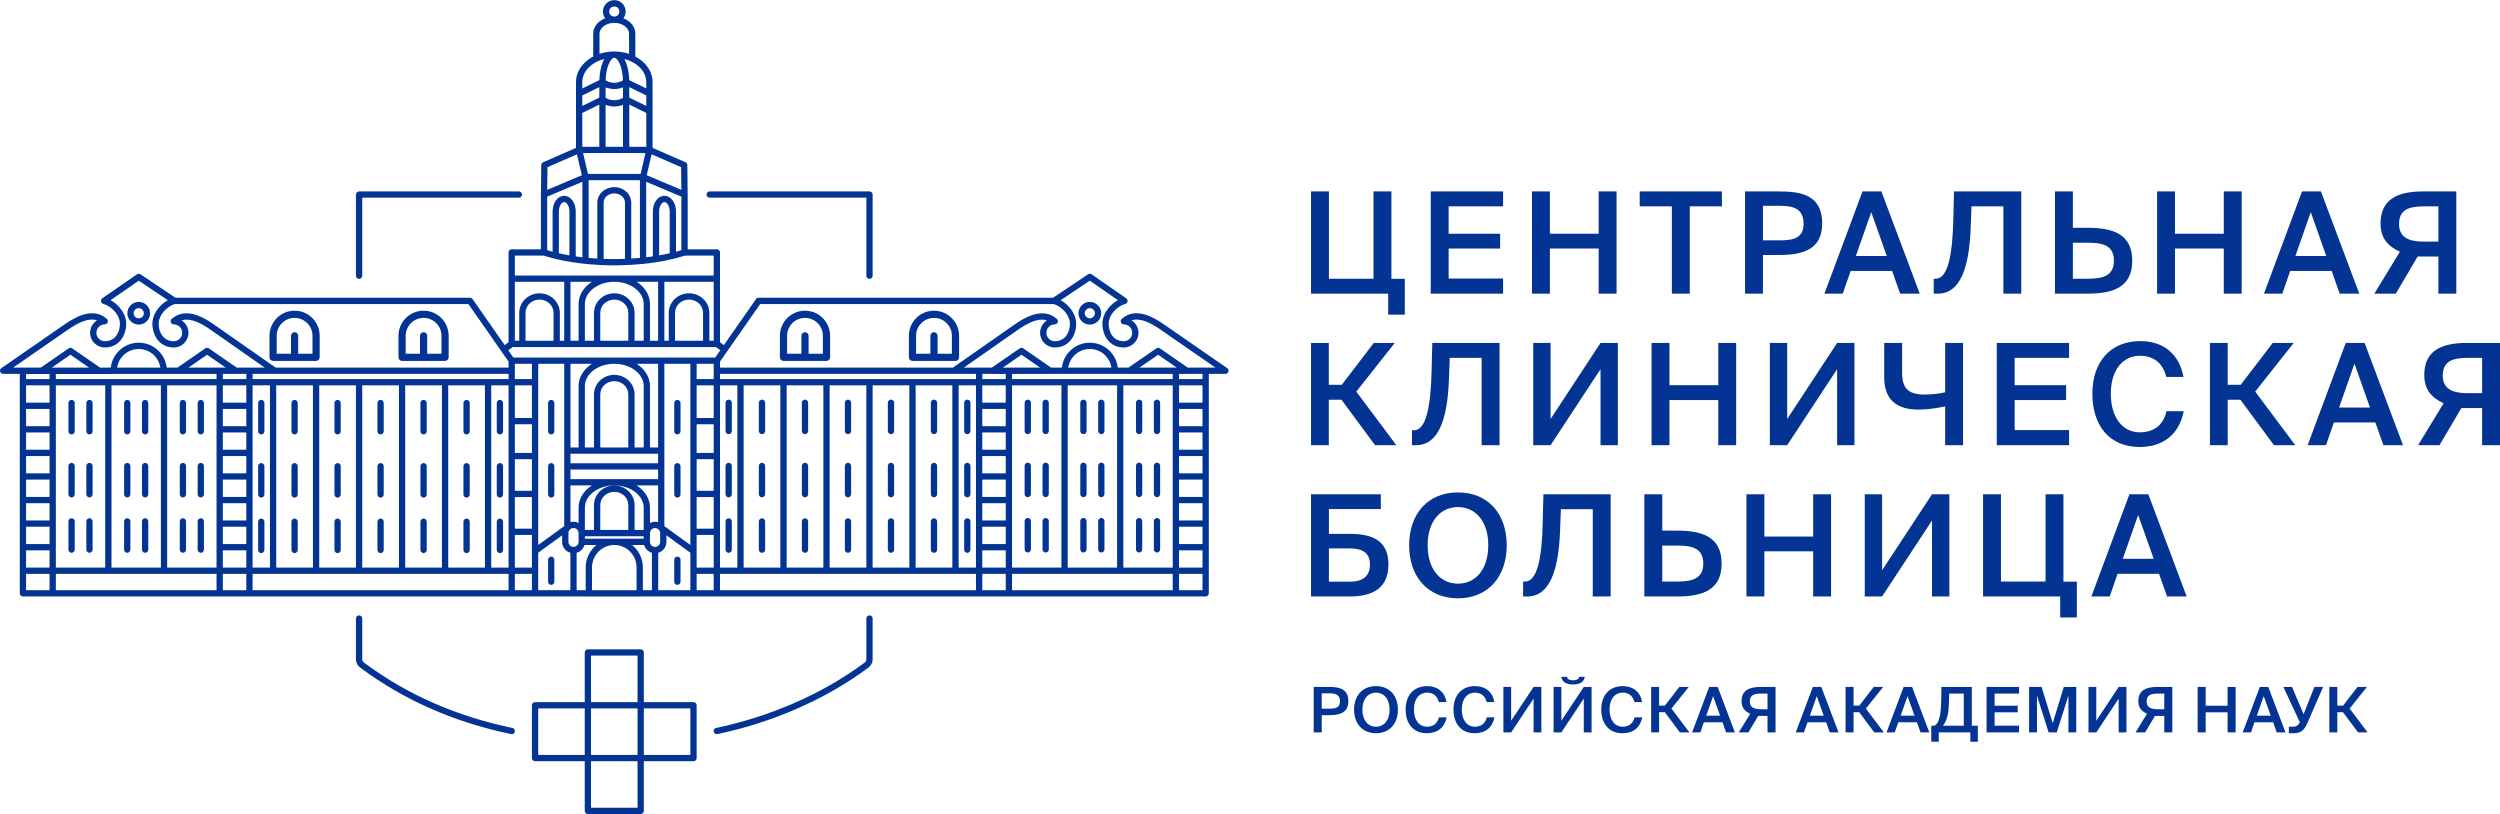 <svg width="1001" height="326" viewBox="0 0 1001 326" fill="none" xmlns="http://www.w3.org/2000/svg">
<path d="M284.16 79.155C283.47 79.155 282.9 78.595 282.9 77.905C282.9 77.205 283.47 76.645 284.16 76.645H348.14C348.84 76.645 349.4 77.205 349.4 77.905V110.405C349.4 111.105 348.84 111.665 348.14 111.665C347.45 111.665 346.89 111.105 346.89 110.405V79.155H284.16ZM9.18 147.175H16.36L27.48 139.485C27.93 139.175 28.51 139.195 28.93 139.495L40.06 147.175H44.36C44.66 144.585 45.84 142.265 47.59 140.515C49.63 138.475 52.44 137.215 55.55 137.215C58.66 137.215 61.48 138.475 63.52 140.515C65.27 142.265 66.45 144.585 66.75 147.175H71.08L82.2 139.485C82.65 139.175 83.23 139.195 83.64 139.495L94.77 147.175H99.88H105.97L84.46 132.135C82.64 130.865 80.1 129.215 77.47 128.425C75.88 127.945 74.24 127.785 72.7 128.265C73.08 128.495 73.43 128.775 73.74 129.085L73.75 129.095C74.81 130.165 75.47 131.635 75.47 133.255C75.47 134.875 74.81 136.345 73.75 137.415H73.74C72.68 138.485 71.21 139.135 69.58 139.135C66.93 139.135 64.83 138.095 63.36 136.385C61.82 134.605 61.01 132.125 61.01 129.395V129.345C61.11 127.035 62.15 124.885 63.63 123.145C64.66 121.935 65.91 120.925 67.22 120.205L55.56 112.385L44.29 120.185C45.61 120.915 46.88 121.925 47.92 123.145C49.37 124.855 50.4 126.975 50.53 129.235C50.53 129.285 50.54 129.345 50.54 129.395C50.54 132.125 49.72 134.605 48.18 136.385C46.71 138.095 44.61 139.135 41.96 139.135C40.34 139.135 38.87 138.485 37.8 137.415C36.73 136.345 36.07 134.875 36.07 133.255C36.07 131.625 36.73 130.155 37.8 129.095C38.12 128.775 38.48 128.485 38.86 128.245C37.32 127.755 35.66 127.915 34.05 128.405C31.4 129.205 28.84 130.875 27.01 132.145L5.28 147.175H9.18ZM236.64 302.275H255.27V283.645H236.64V302.275ZM257.79 304.795V324.685C257.79 325.375 257.23 325.945 256.53 325.945H235.39C234.69 325.945 234.13 325.375 234.13 324.685V304.795H214.24C213.55 304.795 212.98 304.235 212.98 303.535V282.395C212.98 281.695 213.55 281.135 214.24 281.135H234.13V261.245C234.13 260.555 234.69 259.985 235.39 259.985H256.53C257.23 259.985 257.79 260.555 257.79 261.245V281.135H277.68C278.37 281.135 278.94 281.695 278.94 282.395V303.535C278.94 304.235 278.37 304.795 277.68 304.795H257.79ZM255.27 304.795H236.64V323.425H255.27V304.795ZM276.42 283.645H257.79V302.275H276.42V283.645ZM234.13 283.645H215.5V302.275H234.13V283.645ZM255.27 262.505H236.64V281.135H255.27V262.505ZM245.96 215.695C246.04 215.695 246.11 215.695 246.19 215.695H257.74V214.715H234.18V215.695H245.73C245.81 215.695 245.88 215.695 245.96 215.695ZM253.09 218.215C253.43 218.485 253.75 218.785 254.06 219.095C256.13 221.185 257.41 224.075 257.41 227.265V236.325H261.03V221.325L260.99 221.315L260.96 221.305H260.93L260.92 221.295L260.89 221.285H260.88L260.85 221.275L260.83 221.265H260.82L260.78 221.255V221.245H260.75L260.72 221.235V221.225L260.68 221.215H260.67L260.65 221.205L260.62 221.185H260.61L260.58 221.175L260.57 221.165H260.55L260.52 221.145H260.51L260.48 221.135L260.47 221.125L260.45 221.115L260.41 221.105L260.38 221.085H260.36L260.35 221.075L260.32 221.055H260.31L260.29 221.045L260.27 221.035L260.25 221.025L260.22 221.015V221.005L260.19 220.995L260.17 220.985L260.16 220.975L260.13 220.965L260.12 220.955L260.09 220.945L260.07 220.935L260.06 220.925L260.03 220.905H260.02L260 220.895L259.97 220.875L259.94 220.855L259.93 220.845L259.91 220.835L259.88 220.815L259.85 220.795L259.83 220.785L259.82 220.775L259.79 220.755L259.76 220.735L259.74 220.725L259.73 220.715L259.7 220.695L259.67 220.675L259.65 220.665L259.64 220.655L259.61 220.635L259.58 220.615L259.57 220.605L259.55 220.595L259.53 220.575L259.52 220.565L259.5 220.555L259.48 220.535L259.47 220.525L259.44 220.505L259.41 220.485L259.39 220.465L259.36 220.435H259.35L259.31 220.395H259.3L259.28 220.365H259.27L259.25 220.345L259.23 220.325H259.22L259.2 220.295L259.19 220.285L259.17 220.275L259.15 220.245L259.12 220.225L259.11 220.215L259.1 220.195L259.07 220.175L259.04 220.145L259.03 220.135L259.02 220.125L258.99 220.095L258.97 220.075L258.96 220.055L258.95 220.045L258.92 220.015L258.9 219.995L258.88 219.975L258.87 219.965L258.85 219.935L258.81 219.895V219.885L258.78 219.855L258.76 219.835L258.74 219.805L258.72 219.775L258.71 219.765L258.69 219.745L258.67 219.725V219.715L258.65 219.685L258.64 219.675L258.63 219.665L258.61 219.635L258.59 219.605L258.58 219.595L258.57 219.575L258.55 219.545H258.54L258.52 219.515L258.51 219.505L258.5 219.485L258.49 219.455H258.48L258.47 219.425L258.45 219.405V219.395L258.43 219.365H258.42L258.41 219.335L258.4 219.315L258.39 219.305L258.37 219.275V219.265L258.35 219.245L258.34 219.225V219.215L258.32 219.185L258.31 219.175L258.3 219.145L258.29 219.125L258.28 219.115L258.27 219.085L258.26 219.075L258.25 219.055L258.23 219.025L258.22 218.995L258.21 218.975L258.2 218.955L258.19 218.925H258.18L258.17 218.895L258.16 218.875L258.15 218.865L258.14 218.825L258.12 218.795V218.775L258.11 218.765L258.1 218.725H258.09L258.08 218.695L258.07 218.675V218.665L258.05 218.625L258.04 218.595L258.03 218.575V218.565L258.02 218.525H258.01L258 218.495L257.99 218.465V218.455L257.98 218.425V218.415L257.97 218.385L257.96 218.365V218.355L257.94 218.315V218.305L257.93 218.285V218.255H257.92L257.91 218.215H253.09ZM256.23 238.835C256.2 238.845 256.18 238.845 256.15 238.845H235.77C235.74 238.845 235.72 238.845 235.69 238.835H229.63H214.24H204.89H99.88H87.96H21.1H9.18C8.48 238.835 7.92 238.275 7.92 237.585V228.525V219.095V209.655V200.225V190.785V181.345V171.915V162.475V153.035V149.695H1.26C0.56 149.695 0 149.135 0 148.435C0 147.975 0.25 147.565 0.63 147.345L25.59 130.075C27.57 128.705 30.34 126.895 33.32 125.995C36.51 125.025 39.89 125.095 42.79 127.695C43.31 128.155 43.35 128.945 42.89 129.465C42.64 129.735 42.3 129.875 41.96 129.875V129.885C41.02 129.885 40.18 130.255 39.58 130.865V130.875C38.97 131.485 38.59 132.325 38.59 133.255C38.59 134.185 38.96 135.025 39.57 135.635L39.58 135.645C40.18 136.245 41.02 136.625 41.96 136.625C43.82 136.625 45.28 135.905 46.29 134.745C47.42 133.435 48.02 131.535 48.02 129.395V129.365C47.92 127.695 47.13 126.095 46.01 124.775C44.7 123.245 42.97 122.105 41.36 121.685C40.69 121.515 40.28 120.835 40.46 120.165C40.54 119.855 40.72 119.605 40.96 119.445L54.84 109.835C55.29 109.525 55.86 109.555 56.28 109.845L70.25 119.215H188.2C188.66 119.215 189.07 119.475 189.29 119.855L202.08 138.175L203.63 137.055V111.565V101.075C203.63 100.385 204.2 99.825 204.89 99.825H216.57V77.905H216.58V77.895V77.885V77.875V77.865V77.845L216.71 66.105C216.72 65.585 217.03 65.155 217.46 64.965L230.63 59.215V32.865C230.63 29.425 232.39 26.335 235.24 24.105C235.94 23.565 236.7 23.065 237.52 22.635V13.505C237.52 11.555 238.51 9.805 240.11 8.555C240.75 8.055 241.49 7.635 242.31 7.315C241.74 6.555 241.41 5.615 241.41 4.605C241.41 3.355 241.92 2.215 242.74 1.395V1.385C243.57 0.565 244.7 0.055 245.96 0.055C247.22 0.055 248.35 0.565 249.18 1.385L249.25 1.465C250.03 2.285 250.51 3.385 250.51 4.605C250.51 5.615 250.18 6.555 249.62 7.315C250.43 7.635 251.17 8.055 251.81 8.555C253.41 9.805 254.4 11.555 254.4 13.505V22.635C255.22 23.065 255.98 23.565 256.68 24.105C259.53 26.335 261.29 29.425 261.29 32.865V59.215L274.46 64.955C274.9 65.155 275.2 65.585 275.21 66.105L275.34 77.845V77.865L275.35 77.875V77.885V77.895V77.905V99.825H287.03C287.73 99.825 288.29 100.385 288.29 101.075V111.565V137.055L289.85 138.175L302.63 119.855C302.85 119.475 303.26 119.215 303.73 119.215H421.67L435.64 109.845C436.06 109.555 436.63 109.525 437.08 109.835L450.96 119.445C451.2 119.605 451.38 119.855 451.46 120.165C451.64 120.835 451.23 121.515 450.56 121.685C448.95 122.105 447.22 123.245 445.91 124.775C444.79 126.095 444 127.695 443.9 129.365V129.395C443.9 131.535 444.5 133.435 445.63 134.745C446.64 135.905 448.1 136.625 449.96 136.625C450.9 136.625 451.74 136.245 452.35 135.645V135.635C452.96 135.025 453.33 134.185 453.33 133.255C453.33 132.325 452.96 131.485 452.35 130.875V130.865C451.74 130.255 450.9 129.885 449.96 129.885V129.875C449.62 129.875 449.28 129.735 449.03 129.465C448.57 128.945 448.61 128.155 449.13 127.695C452.03 125.095 455.41 125.025 458.6 125.995C461.58 126.895 464.35 128.705 466.33 130.075L491.29 147.345C491.67 147.565 491.92 147.975 491.92 148.435C491.92 149.135 491.36 149.695 490.66 149.695H484V153.035V162.475V171.915V181.345V190.785V200.225V209.655V219.095V228.525V237.585C484 238.275 483.44 238.835 482.74 238.835H470.82H403.96H392.04H287.03H277.68H262.29H256.23ZM234.51 236.325V227.265C234.51 224.075 235.79 221.185 237.86 219.095C238.17 218.785 238.49 218.485 238.83 218.215H234.01L234 218.255L233.99 218.285L233.98 218.305V218.315L233.97 218.355L233.96 218.365L233.95 218.385V218.415L233.94 218.425L233.93 218.455V218.465L233.92 218.495L233.91 218.525L233.89 218.565V218.575L233.88 218.595L233.87 218.625L233.85 218.665V218.675L233.84 218.695L233.83 218.725L233.81 218.765L233.8 218.775V218.795L233.78 218.825L233.77 218.865L233.76 218.875L233.75 218.895L233.74 218.925L233.72 218.955L233.71 218.975L233.7 218.995L233.69 219.025L233.67 219.055L233.66 219.075V219.085L233.64 219.115L233.63 219.125L233.62 219.145L233.61 219.175L233.6 219.185L233.59 219.215L233.58 219.225L233.57 219.245L233.55 219.265V219.275L233.53 219.305V219.315L233.51 219.335L233.5 219.365H233.49L233.48 219.395L233.47 219.405L233.46 219.425L233.44 219.455L233.42 219.485L233.41 219.505L233.4 219.515L233.38 219.545L233.36 219.575L233.34 219.595V219.605L233.31 219.635L233.29 219.665L233.28 219.675L233.27 219.685L233.25 219.715V219.725L233.23 219.745L233.21 219.765V219.775L233.18 219.805L233.16 219.835L233.14 219.855L233.12 219.885L233.11 219.895L233.07 219.935L233.05 219.965L233.04 219.975L233.02 219.995L233 220.015L232.97 220.045V220.055L232.95 220.075L232.93 220.095L232.9 220.125L232.89 220.135L232.88 220.145L232.85 220.175C232.31 220.715 231.64 221.115 230.89 221.325V236.325H234.51ZM252.27 220.855C250.66 219.225 248.43 218.215 245.96 218.215C243.49 218.215 241.26 219.225 239.65 220.855C238.03 222.495 237.03 224.765 237.03 227.265V236.315H254.89V227.265C254.89 224.765 253.89 222.495 252.27 220.855ZM251.96 39.085L258.77 42.425V38.225L251.96 34.875V39.085ZM258.77 45.215L251.96 41.875V58.775H258.77V45.215ZM251.95 32.085L258.77 35.425V32.865C258.77 30.235 257.38 27.835 255.14 26.085C254.4 25.505 253.58 25.005 252.68 24.585C252.66 24.575 252.64 24.565 252.61 24.555C251.8 24.175 250.92 23.865 249.99 23.625C250.16 23.935 250.32 24.255 250.47 24.595C251.31 26.555 251.86 29.185 251.95 32.085ZM272.71 66.935L260.91 61.785L258.95 70.165L261.25 71.135L272.82 76.005L272.71 66.935ZM256.49 69.645L258.45 61.295H250.7H245.96H241.22H233.47L235.43 69.645H245.96H256.49ZM257.69 105.645C257.64 105.655 257.59 105.665 257.54 105.665C254.3 105.995 250.91 106.195 247.43 106.235H247.38H247.34H247.24H247.17H247.15L247.06 106.245H246.97H246.96H246.88H246.78H246.74H246.69H246.6H246.52H246.51H246.42H246.19H246.18H246.15H246.14H246.11H246.07H246.05H246.04H246H245.96H245.92H245.88H245.87H245.85H245.81H245.78H245.77H245.73H245.5H245.49H245.25H245.23H245.16H245.14H245.08H245.05H245H244.95H244.92L244.84 106.235H244.77H244.76H244.68H244.67H244.59H244.51H244.49H244.43H244.4H244.35H244.31H244.27C242.97 106.215 241.68 106.175 240.41 106.115C240.38 106.115 240.35 106.115 240.32 106.105C237.37 105.965 234.5 105.715 231.76 105.365L231.68 105.345H231.65L231.6 105.335L231.52 105.325L231.44 105.315H231.42L231.36 105.305L231.28 105.295L231.2 105.285L231.03 105.265L230.98 105.255H230.96C230.34 105.175 229.74 105.085 229.14 104.985H229.13C229.08 104.985 229.04 104.975 228.99 104.965C227.75 104.775 226.55 104.555 225.39 104.325C223.11 103.865 220.94 103.335 218.92 102.735L218.9 102.725L218.55 102.625C218.37 102.565 218.18 102.505 218 102.455L217.98 102.445L217.86 102.405L217.82 102.395L217.75 102.375L217.64 102.335H206.15V110.315H227.17H245.96H264.76H285.77V102.335H274.28L274.19 102.365L274.17 102.375L274.1 102.395L274.06 102.405L274.01 102.425L273.95 102.445L273.92 102.455C271.64 103.165 269.16 103.795 266.53 104.325C265.37 104.555 264.16 104.775 262.93 104.965H262.92C262.88 104.975 262.84 104.985 262.79 104.985C262 105.115 261.19 105.225 260.38 105.335L260.27 105.345L260.23 105.355L260.09 105.365L260.05 105.375L259.95 105.385L259.82 105.405H259.8L259.66 105.425L259.6 105.435L259.51 105.445C258.91 105.515 258.31 105.585 257.69 105.645ZM256.23 72.165H235.69V103.265C236.83 103.375 237.99 103.455 239.17 103.525V81.165C239.17 79.415 239.95 77.835 241.21 76.695C242.43 75.595 244.11 74.915 245.96 74.915C247.81 74.915 249.49 75.595 250.71 76.695C251.97 77.835 252.75 79.415 252.75 81.165V103.525C253.93 103.455 255.09 103.375 256.23 103.265V72.165ZM245.72 103.725H245.86H245.87H245.91H245.96H246.01H246.05H246.06H246.21H246.24H246.25H246.32H246.34H246.38H246.43H246.44H246.51H246.52H246.57H246.62H246.63H246.69H246.71H246.76H246.8H246.82H246.88H246.89H246.95H246.99H247.01H247.13H247.17C248.2 103.715 249.22 103.685 250.24 103.655V81.165C250.24 80.155 249.78 79.235 249.03 78.565C248.25 77.865 247.17 77.425 245.96 77.425C244.75 77.425 243.67 77.865 242.89 78.565C242.15 79.235 241.69 80.155 241.69 81.165V103.655C242.7 103.685 243.72 103.715 244.75 103.725H244.79H244.91H244.93H244.98H245.03H245.04H245.1H245.12H245.16H245.21H245.23H245.29H245.31H245.35H245.4H245.42H245.48H245.49H245.54H245.59H245.6H245.67H245.68H245.72ZM258.74 72.795V103.005L258.86 102.995V102.985L258.98 102.975L259.08 102.965H259.1L259.22 102.945L259.3 102.935H259.34L259.45 102.915H259.52L259.57 102.905L259.69 102.885H259.74L259.81 102.875C260.34 102.805 260.88 102.735 261.4 102.655V84.665C261.4 83.025 261.86 81.525 262.61 80.425C263.45 79.185 264.66 78.415 266.04 78.415C267.41 78.415 268.62 79.185 269.46 80.425C270.21 81.525 270.67 83.025 270.67 84.665V100.785C271.13 100.655 271.59 100.525 272.04 100.395L272.08 100.385L272.13 100.375L272.14 100.365L272.17 100.355L272.27 100.325L272.31 100.315L272.34 100.305H272.36L272.41 100.285L272.44 100.275H272.45L272.5 100.265L272.54 100.245L272.59 100.235L272.63 100.215H272.64L272.68 100.205L272.73 100.195L272.74 100.185L272.77 100.175L272.82 100.165L272.83 100.155V78.735L264.49 75.215L258.74 72.795ZM263.92 102.255C264.64 102.125 265.35 101.995 266.04 101.855C266.76 101.715 267.46 101.565 268.15 101.405V84.665C268.15 83.535 267.85 82.545 267.38 81.835C267 81.275 266.52 80.925 266.04 80.925C265.55 80.925 265.07 81.275 264.69 81.835C264.22 82.545 263.92 83.535 263.92 84.665V102.255ZM233.13 102.995L233.18 103.005V72.795L227.43 75.215L219.09 78.735V100.155L219.11 100.165H219.12L219.15 100.175L219.19 100.185L219.22 100.195L219.25 100.205L219.29 100.215V100.225H219.32L219.35 100.235L219.39 100.245L219.42 100.255L219.45 100.265L219.47 100.275H219.48L219.52 100.285L219.55 100.295L219.59 100.305L219.62 100.315L219.65 100.325L219.72 100.345L219.75 100.355L219.79 100.365L219.82 100.375L219.84 100.385H219.85L219.89 100.395L219.92 100.405L219.95 100.415L219.99 100.425L220.02 100.435C220.43 100.555 220.84 100.665 221.26 100.785V84.665C221.26 83.025 221.72 81.525 222.46 80.425C223.3 79.185 224.51 78.415 225.89 78.415C227.26 78.415 228.47 79.185 229.31 80.425C230.06 81.525 230.52 83.025 230.52 84.665V102.655C231.05 102.735 231.59 102.805 232.13 102.875L232.17 102.885L232.34 102.905H232.38L232.4 102.915H232.42H232.46L232.5 102.925H232.55L232.59 102.935H232.62H232.63L232.67 102.945H232.71L232.76 102.955H232.8L232.84 102.965H232.88L232.92 102.975H232.97L233.01 102.985H233.05L233.06 102.995H233.09H233.13ZM291.19 140.625L291.16 140.665L288.29 144.785V147.175H381.57L406.03 130.085C408 128.705 410.77 126.905 413.73 126.015C416.87 125.065 420.2 125.125 423.08 127.605C423.39 127.835 423.59 128.205 423.59 128.625C423.59 129.325 423.03 129.885 422.34 129.885C421.4 129.885 420.56 130.255 419.95 130.865V130.875C419.34 131.475 418.97 132.315 418.97 133.255C418.97 134.185 419.34 135.025 419.95 135.635C420.56 136.245 421.4 136.625 422.34 136.625C424.2 136.625 425.66 135.905 426.66 134.745C427.8 133.435 428.4 131.535 428.4 129.395C428.31 127.715 427.52 126.105 426.39 124.775C425.12 123.295 423.46 122.185 421.9 121.735H304.38L291.19 140.625ZM286.38 143.145L288.41 140.235L286.63 138.955H282.76H269.02H264.76H259H252.83H239.09H232.93H227.17H222.9H209.16H205.29L203.51 140.235L205.54 143.145H214.24H227.17H245.96H264.76H277.68H286.38ZM263.5 145.655H254.91C255.27 145.885 255.62 146.135 255.95 146.395C258.61 148.475 260.25 151.365 260.25 154.575V179.155H263.5V145.655ZM237.01 145.655H228.42V179.155H231.67V154.575C231.67 151.365 233.31 148.475 235.97 146.395C236.3 146.135 236.65 145.885 237.01 145.655ZM285.77 112.825H266.01V136.435H267.77V125.265C267.77 123.095 268.69 121.135 270.17 119.715C271.64 118.305 273.66 117.435 275.89 117.435C278.12 117.435 280.15 118.305 281.62 119.715C283.1 121.135 284.02 123.095 284.02 125.265V136.435H285.77V112.825ZM263.5 112.825H254.91C255.27 113.055 255.62 113.305 255.95 113.565C258.61 115.645 260.25 118.535 260.25 121.755V136.435H263.5V112.825ZM237.01 112.825H228.42V136.435H231.67V121.755C231.67 118.535 233.31 115.645 235.97 113.565C236.3 113.305 236.65 113.055 237.01 112.825ZM263.5 181.665H259H252.83H245.96H239.09H232.93H228.42V185.495H245.96H263.5V181.665ZM263.5 188.015H228.42V191.835H245.96H263.5V188.015ZM263.5 194.355H254.91C255.27 194.585 255.62 194.835 255.95 195.085C258.61 197.165 260.25 200.055 260.25 203.275V209.385C260.87 209.085 261.56 208.905 262.29 208.905C262.71 208.905 263.11 208.965 263.5 209.075V194.355ZM237.01 194.355H228.42V209.075C228.81 208.965 229.22 208.905 229.63 208.905C230.37 208.905 231.06 209.085 231.67 209.385V203.275C231.67 200.055 233.31 197.165 235.97 195.085C236.3 194.835 236.65 194.585 237.01 194.355ZM263.55 236.325H276.42V228.525V221.305L266.84 214.355V216.955C266.84 218.215 266.33 219.355 265.5 220.175C264.97 220.715 264.3 221.115 263.55 221.325V236.325ZM276.42 145.655H266.01V180.405V186.755V193.095V210.665L276.42 218.195V212.945V197.785V182.625V168.625V153.035V145.655ZM263.72 212.025C263.36 211.655 262.85 211.425 262.29 211.425C261.73 211.425 261.22 211.655 260.85 212.025C260.48 212.385 260.25 212.895 260.25 213.455V216.955C260.25 217.515 260.48 218.025 260.85 218.395C261.22 218.765 261.73 218.985 262.29 218.985C262.85 218.985 263.36 218.765 263.72 218.395C264.09 218.025 264.32 217.515 264.32 216.955V213.455V213.445V213.435V213.425V213.415V213.405V213.395V213.385V213.375V213.365V213.355V213.335V213.325L264.31 213.315V213.275C264.27 212.785 264.05 212.345 263.72 212.025ZM247.4 3.165C247.03 2.795 246.52 2.575 245.96 2.575C245.4 2.575 244.89 2.795 244.52 3.165C244.15 3.535 243.93 4.045 243.93 4.605C243.93 5.165 244.16 5.675 244.52 6.045C244.89 6.415 245.4 6.635 245.96 6.635C246.52 6.635 247.03 6.415 247.4 6.045C247.77 5.675 247.99 5.165 247.99 4.605C247.99 4.065 247.79 3.575 247.45 3.215L247.4 3.165ZM436.37 120.875C437.62 120.875 438.76 121.385 439.58 122.205L439.66 122.285C440.44 123.105 440.92 124.205 440.92 125.425C440.92 126.675 440.41 127.815 439.58 128.635C438.76 129.465 437.62 129.975 436.37 129.975C435.11 129.975 433.97 129.465 433.15 128.635C432.33 127.815 431.82 126.675 431.82 125.425C431.82 124.165 432.33 123.035 433.15 122.215V122.205C433.97 121.385 435.11 120.875 436.37 120.875ZM437.8 123.985C437.44 123.615 436.93 123.385 436.37 123.385C435.81 123.385 435.3 123.615 434.93 123.985C434.56 124.355 434.33 124.855 434.33 125.425C434.33 125.985 434.56 126.495 434.93 126.855C435.3 127.225 435.81 127.455 436.37 127.455C436.93 127.455 437.44 127.225 437.8 126.855C438.17 126.495 438.4 125.985 438.4 125.425C438.4 124.885 438.19 124.395 437.86 124.035L437.8 123.985ZM393.3 227.275H402.7V220.355H393.3V227.275ZM402.7 229.785H393.3V236.325H402.7V229.785ZM472.08 227.275H481.48V220.355H472.08V227.275ZM481.48 229.785H472.08V236.325H481.48V229.785ZM393.3 217.835H402.7V210.915H393.3V217.835ZM472.08 217.835H481.48V210.915H472.08V217.835ZM393.3 208.395H402.7V201.475H393.3V208.395ZM472.08 208.395H481.48V201.475H472.08V208.395ZM393.3 198.965H402.7V192.045H393.3V198.965ZM472.08 198.965H481.48V192.045H472.08V198.965ZM393.3 189.525H402.7V182.605H393.3V189.525ZM472.08 189.525H481.48V182.605H472.08V189.525ZM393.3 180.085H402.7V173.165H393.3V180.085ZM472.08 180.085H481.48V173.165H472.08V180.085ZM393.3 170.655H402.7V163.735H393.3V170.655ZM472.08 170.655H481.48V163.735H472.08V170.655ZM393.3 161.215H402.7V154.295H393.3V161.215ZM472.08 161.215H481.48V154.295H472.08V161.215ZM393.3 151.775H402.7V149.725L397.54 149.715C397.44 149.725 397.34 149.715 397.23 149.695H393.3V151.775ZM472.08 151.775H481.48V149.695H475.57C475.46 149.725 475.36 149.735 475.24 149.735H472.08V151.775ZM275.89 119.955C274.33 119.955 272.92 120.555 271.9 121.525C270.9 122.485 270.28 123.805 270.28 125.265V136.435H281.5V125.265C281.5 123.805 280.88 122.485 279.88 121.525C278.87 120.555 277.46 119.955 275.89 119.955ZM251.57 136.435V125.265C251.57 123.805 250.95 122.485 249.95 121.525C248.93 120.555 247.52 119.955 245.96 119.955C244.4 119.955 242.99 120.555 241.97 121.525C240.97 122.485 240.35 123.805 240.35 125.265V136.435H245.96H251.57ZM237.83 136.435V125.265C237.83 123.095 238.75 121.135 240.24 119.715C241.71 118.305 243.73 117.435 245.96 117.435C248.19 117.435 250.21 118.305 251.68 119.715C253.17 121.135 254.09 123.095 254.09 125.265V136.435H257.74V121.755C257.74 119.345 256.46 117.145 254.41 115.535C252.26 113.865 249.28 112.825 245.96 112.825C242.64 112.825 239.66 113.865 237.52 115.535C235.46 117.145 234.18 119.345 234.18 121.755V136.435H237.83ZM245.96 212.195H251.57V202.225C251.57 200.775 250.95 199.455 249.95 198.495C248.93 197.525 247.52 196.925 245.96 196.925C244.4 196.925 242.99 197.525 241.97 198.495C240.97 199.455 240.35 200.775 240.35 202.225V212.195H245.96ZM237.83 212.195V202.225C237.83 200.065 238.75 198.095 240.24 196.675C241.71 195.275 243.73 194.405 245.96 194.405C248.19 194.405 250.21 195.275 251.68 196.675C253.17 198.095 254.09 200.065 254.09 202.225V212.195H257.74V203.275C257.74 200.875 256.46 198.675 254.41 197.065C252.26 195.395 249.28 194.355 245.96 194.355C242.64 194.355 239.66 195.395 237.52 197.065C235.46 198.675 234.18 200.875 234.18 203.275V212.195H237.83ZM245.96 40.145C246.68 40.145 247.38 40.025 248.03 39.815L248.09 39.795C248.55 39.645 249.01 39.435 249.44 39.185V34.975C249.25 35.055 249.06 35.125 248.87 35.185L248.81 35.205C247.9 35.505 246.94 35.665 245.96 35.665C244.98 35.665 244.02 35.505 243.11 35.205L243.05 35.185C242.86 35.125 242.67 35.055 242.48 34.975V39.185C242.92 39.435 243.37 39.645 243.84 39.795L243.89 39.815C244.55 40.025 245.24 40.145 245.96 40.145ZM249.44 41.975C249.25 42.045 249.06 42.115 248.87 42.185L248.81 42.205C247.9 42.505 246.94 42.655 245.96 42.655C244.98 42.655 244.02 42.505 243.11 42.205L243.05 42.185C242.86 42.115 242.67 42.045 242.48 41.975V58.775H249.44V41.975ZM245.96 33.145C246.68 33.145 247.38 33.035 248.03 32.815L248.09 32.805C248.55 32.645 249 32.445 249.43 32.185C249.36 29.595 248.89 27.285 248.16 25.595C247.5 24.075 246.72 23.135 245.96 23.135C245.2 23.135 244.42 24.075 243.77 25.595C243.04 27.285 242.56 29.595 242.49 32.185C242.92 32.445 243.37 32.645 243.84 32.805L243.89 32.815C244.54 33.035 245.24 33.145 245.96 33.145ZM251.88 21.565V13.505C251.88 12.365 251.26 11.305 250.27 10.525C249.18 9.675 247.66 9.155 245.96 9.155C244.26 9.155 242.74 9.675 241.66 10.525C240.66 11.305 240.04 12.365 240.04 13.505V21.565L240.07 21.555L240.1 21.545L240.24 21.495H240.25L240.39 21.455L240.41 21.445H240.42L240.45 21.435L240.48 21.425L240.51 21.415L240.54 21.405L240.57 21.395L240.6 21.385L240.63 21.375L240.66 21.365H240.69L240.72 21.355L240.75 21.345H240.76L240.78 21.335L240.81 21.325L240.84 21.315L240.87 21.305H240.9L240.99 21.275L241.02 21.265L241.05 21.255H241.08C242.11 20.975 243.19 20.785 244.31 20.685H244.37C244.47 20.675 244.58 20.665 244.68 20.655H244.75H244.8H244.81L244.87 20.645H244.94H245L245.06 20.635H245.13H245.18H245.19H245.26L245.38 20.625H245.45H245.51H245.57H245.58H245.64L245.7 20.615H245.77H245.83H245.96H246.09H246.15H246.16H246.22L246.28 20.625H246.35H246.41H246.47H246.54L246.67 20.635H246.73H246.74H246.79H246.86L246.92 20.645H246.98H247.05L247.11 20.655H247.12H247.17H247.24C247.34 20.665 247.45 20.675 247.55 20.685H247.61C248.73 20.785 249.81 20.975 250.84 21.255H250.87L250.9 21.265L250.93 21.275L251.02 21.305H251.05L251.08 21.315L251.11 21.325L251.14 21.335L251.16 21.345H251.17L251.2 21.355L251.23 21.365H251.26L251.29 21.375L251.32 21.385L251.35 21.395L251.38 21.405L251.41 21.415L251.44 21.425L251.47 21.435L251.5 21.445H251.51L251.53 21.455L251.68 21.495L251.82 21.545L251.85 21.555L251.88 21.565ZM241.93 23.625C241.03 23.855 240.18 24.155 239.38 24.515C239.33 24.545 239.27 24.575 239.21 24.595C238.32 25.015 237.51 25.515 236.78 26.085C234.54 27.835 233.15 30.235 233.15 32.865V35.425L239.98 32.085C240.06 29.185 240.61 26.555 241.46 24.595C241.6 24.255 241.76 23.935 241.93 23.625ZM233.15 38.225V42.425L239.96 39.085V34.875L233.15 38.225ZM233.15 45.215V58.775H239.96V41.875L233.15 45.215ZM254.09 179.155H257.74V154.575C257.74 152.175 256.46 149.975 254.41 148.365C252.26 146.695 249.28 145.655 245.96 145.655C242.64 145.655 239.66 146.695 237.52 148.365C235.46 149.975 234.18 152.175 234.18 154.575V179.155H237.83V157.915C237.83 155.745 238.75 153.785 240.24 152.365C241.71 150.955 243.73 150.095 245.96 150.095C248.19 150.095 250.21 150.955 251.68 152.365C253.17 153.785 254.09 155.745 254.09 157.915V179.155ZM446.71 149.695C446.61 149.725 446.49 149.745 446.38 149.745C446.26 149.745 446.15 149.725 446.04 149.695H426.7C426.59 149.725 426.48 149.745 426.36 149.745C426.24 149.745 426.13 149.725 426.02 149.695H420.85C420.75 149.725 420.64 149.735 420.53 149.735L405.22 149.725V151.775H426.25H448.53H469.56V149.735L452.26 149.715C452.16 149.725 452.05 149.715 451.95 149.695H446.71ZM445.02 147.175C444.74 145.285 443.85 143.585 442.55 142.295C440.97 140.715 438.78 139.735 436.37 139.735C433.95 139.735 431.76 140.715 430.18 142.295C428.89 143.585 428 145.285 427.71 147.175H445.02ZM425.18 147.175C425.47 144.585 426.65 142.265 428.4 140.515C430.44 138.475 433.26 137.215 436.37 137.215C439.48 137.215 442.3 138.475 444.33 140.515C446.08 142.265 447.26 144.585 447.56 147.175H451.86L462.99 139.495C463.41 139.195 463.99 139.175 464.44 139.485L475.56 147.175H482.74H486.64L464.91 132.145C463.08 130.875 460.52 129.205 457.88 128.405C456.26 127.915 454.6 127.755 453.06 128.245C453.45 128.485 453.8 128.775 454.12 129.095H454.13C455.19 130.155 455.85 131.625 455.85 133.255C455.85 134.875 455.19 136.345 454.13 137.415H454.12C453.05 138.485 451.58 139.135 449.96 139.135C447.31 139.135 445.21 138.095 443.74 136.385C442.2 134.605 441.39 132.125 441.39 129.395C441.39 129.345 441.39 129.285 441.4 129.235C441.52 126.975 442.55 124.855 444.01 123.145C445.04 121.925 446.31 120.915 447.63 120.185L436.36 112.385L424.7 120.205C426.01 120.925 427.27 121.935 428.29 123.145C429.77 124.885 430.81 127.035 430.91 129.345V129.395C430.91 132.125 430.1 134.605 428.56 136.385C427.09 138.095 424.99 139.135 422.34 139.135C420.71 139.135 419.24 138.485 418.18 137.415H418.17C417.11 136.345 416.45 134.875 416.45 133.255C416.45 131.635 417.11 130.165 418.17 129.095L418.18 129.085C418.5 128.775 418.84 128.495 419.22 128.265C417.69 127.785 416.04 127.945 414.45 128.425C411.82 129.215 409.28 130.865 407.47 132.135L385.95 147.175H392.04H397.15L408.28 139.495C408.7 139.195 409.27 139.175 409.72 139.485L420.85 147.175H425.18ZM366.62 154.295V227.275H381.32V154.295H366.62ZM364.1 227.275V154.295H349.4V227.275H364.1ZM346.88 227.275V154.295H332.19V227.275H346.88ZM329.67 227.275V154.295H314.97V227.275H329.67ZM312.45 227.275V154.295H297.75V227.275H312.45ZM295.24 227.275V154.295H288.29V168.625V182.625V197.785V212.945V227.275H295.24ZM383.83 154.295V227.275H390.78V219.095V209.655V200.225V190.785V181.345V171.915V162.475V154.295H383.83ZM285.77 229.785H278.94V236.325H285.77V229.785ZM278.94 227.275H285.77V214.195H278.94V220.665V227.275ZM285.77 154.295H278.94V167.365H285.77V154.295ZM278.94 151.775H285.77V148.435V145.655H278.94V151.775ZM269.96 186.665C269.96 185.975 270.52 185.415 271.22 185.415C271.91 185.415 272.48 185.975 272.48 186.665V197.985C272.48 198.675 271.91 199.245 271.22 199.245C270.52 199.245 269.96 198.675 269.96 197.985V186.665ZM269.96 161.365C269.96 160.675 270.52 160.115 271.22 160.115C271.91 160.115 272.48 160.675 272.48 161.365V172.685C272.48 173.375 271.91 173.945 271.22 173.945C270.52 173.945 269.96 173.375 269.96 172.685V161.365ZM427.51 154.295V227.275H447.28V154.295H427.51ZM449.79 154.295V227.275H469.56V219.095V209.655V200.225V190.785V181.345V171.915V162.475V154.295H449.79ZM424.99 227.275V154.295H405.22V162.475V171.915V181.345V190.785V200.225V209.655V219.095V227.275H424.99ZM288.29 151.775H296.49H313.71H330.93H348.14H365.36H382.58H390.78V149.695H381.96H288.29V151.775ZM288.29 236.325H390.78V229.785H382.58H365.36H348.14H330.93H313.71H296.49H288.29V236.325ZM469.56 229.785H448.53H426.25H405.22V236.325H469.56V229.785ZM278.94 169.885V181.365H285.77V169.885H278.94ZM278.94 183.875V196.525H285.77V183.875H278.94ZM278.94 199.035V211.685H285.77V199.035H278.94ZM471.15 147.175L463.72 142.035L456.28 147.175H470.82H471.15ZM416.44 147.175L409.01 142.035L401.57 147.175H403.96H416.44ZM231.01 61.785L219.21 66.935L219.1 76.005L230.67 71.135L232.97 70.165L231.01 61.785ZM223.77 101.405C224.46 101.565 225.16 101.715 225.88 101.855C226.58 101.995 227.28 102.125 228 102.255V84.665C228 83.535 227.71 82.545 227.23 81.835C226.85 81.275 226.37 80.925 225.89 80.925C225.4 80.925 224.92 81.275 224.54 81.835C224.07 82.545 223.77 83.535 223.77 84.665V101.405ZM225.91 112.825H206.15V136.435H207.9V125.265C207.9 123.095 208.82 121.135 210.31 119.715C211.77 118.305 213.8 117.435 216.03 117.435C218.26 117.435 220.28 118.305 221.75 119.715C223.24 121.135 224.16 123.095 224.16 125.265V136.435H225.91V112.825ZM215.5 236.325H228.38V221.325L228.34 221.315L228.31 221.305H228.28L228.27 221.295L228.24 221.285H228.23L228.2 221.275L228.18 221.265H228.17L228.13 221.255L228.12 221.245H228.1L228.07 221.235L228.06 221.225L228.03 221.215H228.02L228 221.205L227.97 221.185H227.96L227.93 221.175L227.91 221.165H227.9L227.86 221.145L227.83 221.135L227.81 221.125L227.8 221.115L227.76 221.105L227.73 221.085H227.71L227.7 221.075L227.66 221.055L227.63 221.045L227.61 221.035L227.6 221.025L227.57 221.015L227.56 221.005L227.54 220.995L227.51 220.985L227.5 220.975L227.47 220.965V220.955L227.44 220.945L227.42 220.935L227.41 220.925L227.38 220.905H227.37L227.35 220.895L227.32 220.875L227.29 220.855L227.28 220.845L227.26 220.835L227.23 220.815H227.22L227.19 220.795L227.18 220.785L227.16 220.775L227.14 220.755H227.13L227.1 220.735L227.09 220.725L227.08 220.715L227.05 220.695L227.02 220.675L227 220.665L226.99 220.655L226.96 220.635L226.93 220.615L226.91 220.605L226.9 220.595L226.87 220.575V220.565L226.84 220.555L226.83 220.535L226.82 220.525L226.79 220.505H226.78L226.76 220.485L226.74 220.465H226.73L226.71 220.435H226.7L226.66 220.395H226.65L226.63 220.365H226.62L226.6 220.345L226.58 220.325H226.57L226.55 220.295L226.54 220.285L226.52 220.275L226.5 220.245H226.49L226.47 220.225L226.46 220.215L226.44 220.195L226.42 220.175C225.59 219.355 225.08 218.215 225.08 216.955V214.355L215.5 221.305V228.525V236.325ZM225.91 145.655H215.5V153.035V168.625V182.625V197.785V212.945V218.195L225.91 210.665V193.095V186.755V180.405V145.655ZM229.63 211.425C229.07 211.425 228.56 211.655 228.2 212.025C227.87 212.345 227.65 212.785 227.61 213.275V213.315V213.325V213.335L227.6 213.355V213.365V213.375V213.385V213.395V213.405V213.415V213.425V213.435V213.445V213.455V216.955C227.6 217.515 227.83 218.025 228.2 218.395C228.56 218.765 229.07 218.985 229.63 218.985C230.2 218.985 230.7 218.765 231.07 218.395C231.44 218.025 231.67 217.515 231.67 216.955V213.455C231.67 212.895 231.44 212.385 231.07 212.025C230.7 211.655 230.2 211.425 229.63 211.425ZM55.55 123.385C54.99 123.385 54.48 123.615 54.12 123.985L54.07 124.035C53.73 124.395 53.52 124.885 53.52 125.425C53.52 125.985 53.75 126.495 54.12 126.855C54.48 127.225 54.99 127.455 55.55 127.455C56.12 127.455 56.62 127.225 56.99 126.855C57.36 126.495 57.59 125.985 57.59 125.425C57.59 124.855 57.36 124.355 56.99 123.985C56.62 123.615 56.12 123.385 55.55 123.385ZM52.34 122.205C53.16 121.385 54.3 120.875 55.55 120.875C56.81 120.875 57.95 121.385 58.77 122.205V122.215C59.59 123.035 60.1 124.165 60.1 125.425C60.1 126.675 59.59 127.815 58.77 128.635C57.95 129.465 56.81 129.975 55.55 129.975C54.3 129.975 53.16 129.465 52.34 128.635C51.51 127.815 51 126.675 51 125.425C51 124.205 51.48 123.105 52.26 122.285L52.34 122.205ZM98.62 229.785H89.22V236.325H98.62V229.785ZM89.22 227.275H98.62V220.355H89.22V227.275ZM19.84 229.785H10.44V236.325H19.84V229.785ZM10.44 227.275H19.84V220.355H10.44V227.275ZM89.22 217.835H98.62V210.915H89.22V217.835ZM10.44 217.835H19.84V210.915H10.44V217.835ZM89.22 208.395H98.62V201.475H89.22V208.395ZM10.44 208.395H19.84V201.475H10.44V208.395ZM89.22 198.965H98.62V192.045H89.22V198.965ZM10.44 198.965H19.84V192.045H10.44V198.965ZM89.22 189.525H98.62V182.605H89.22V189.525ZM10.44 189.525H19.84V182.605H10.44V189.525ZM89.22 180.085H98.62V173.165H89.22V180.085ZM10.44 180.085H19.84V173.165H10.44V180.085ZM89.22 170.655H98.62V163.735H89.22V170.655ZM10.44 170.655H19.84V163.735H10.44V170.655ZM89.22 161.215H98.62V154.295H89.22V161.215ZM10.44 161.215H19.84V154.295H10.44V161.215ZM89.22 151.775H98.62V149.695H94.69C94.59 149.715 94.48 149.725 94.38 149.715L89.22 149.725V151.775ZM10.44 151.775H19.84V149.755L10.44 149.765V151.775ZM372.52 141.625V134.455C372.52 133.655 373.17 133.015 373.97 133.015C374.76 133.015 375.41 133.655 375.41 134.455V141.625H381.13V134.455C381.13 132.475 380.33 130.685 379.04 129.385C377.74 128.095 375.95 127.285 373.97 127.285C371.99 127.285 370.2 128.095 368.9 129.385C367.6 130.685 366.8 132.475 366.8 134.455V141.625H372.52ZM320.88 141.625V134.455C320.88 133.655 321.52 133.015 322.32 133.015C323.12 133.015 323.76 133.655 323.76 134.455V141.625H329.48V134.455C329.48 132.475 328.68 130.685 327.39 129.385C326.09 128.095 324.3 127.285 322.32 127.285C320.34 127.285 318.55 128.095 317.25 129.385C315.96 130.685 315.15 132.475 315.15 134.455V141.625H320.88ZM373.97 124.405C376.74 124.405 379.26 125.525 381.07 127.345C382.89 129.165 384.02 131.675 384.02 134.455V143.065C384.02 143.865 383.37 144.505 382.58 144.505H373.97H365.36C364.56 144.505 363.92 143.865 363.92 143.065V134.455C363.92 131.685 365.04 129.165 366.86 127.345C368.68 125.525 371.19 124.405 373.97 124.405ZM322.32 124.405C325.09 124.405 327.61 125.525 329.43 127.345C331.24 129.165 332.37 131.675 332.37 134.455V143.065C332.37 143.865 331.72 144.505 330.93 144.505H322.32H313.71C312.91 144.505 312.27 143.865 312.27 143.065V134.455C312.27 131.685 313.39 129.165 315.21 127.345C317.03 125.525 319.54 124.405 322.32 124.405ZM168.16 141.625V134.455C168.16 133.655 168.81 133.015 169.6 133.015C170.4 133.015 171.05 133.655 171.05 134.455V141.625H176.77V134.455C176.77 132.475 175.97 130.685 174.67 129.385C173.37 128.095 171.58 127.285 169.6 127.285C167.62 127.285 165.83 128.095 164.54 129.385C163.24 130.685 162.44 132.475 162.44 134.455V141.625H168.16ZM116.51 141.625V134.455C116.51 133.655 117.16 133.015 117.95 133.015C118.75 133.015 119.4 133.655 119.4 134.455V141.625H125.12V134.455C125.12 132.475 124.32 130.685 123.02 129.385C121.72 128.095 119.93 127.285 117.95 127.285C115.97 127.285 114.18 128.095 112.89 129.385C111.59 130.685 110.79 132.475 110.79 134.455V141.625H116.51ZM169.6 124.405C172.38 124.405 174.89 125.525 176.71 127.345C178.53 129.165 179.65 131.675 179.65 134.455V143.065C179.65 143.865 179.01 144.505 178.21 144.505H169.6H160.99C160.2 144.505 159.55 143.865 159.55 143.065V134.455C159.55 131.685 160.68 129.165 162.5 127.345C164.31 125.525 166.83 124.405 169.6 124.405ZM117.95 124.405C120.73 124.405 123.24 125.525 125.06 127.345C126.88 129.165 128 131.675 128 134.455V143.065C128 143.865 127.36 144.505 126.56 144.505H117.95H109.34C108.55 144.505 107.9 143.865 107.9 143.065V134.455C107.9 131.685 109.03 129.165 110.85 127.345C112.66 125.525 115.18 124.405 117.95 124.405ZM220.02 121.525C219 120.555 217.59 119.955 216.03 119.955C214.47 119.955 213.05 120.555 212.04 121.525C211.04 122.485 210.42 123.805 210.42 125.265V136.435H221.64V125.265C221.64 123.805 221.02 122.485 220.02 121.525ZM240.35 179.155H245.96H251.57V157.915C251.57 156.455 250.95 155.135 249.95 154.185C248.93 153.205 247.52 152.605 245.96 152.605C244.4 152.605 242.99 153.205 241.97 154.185C240.97 155.135 240.35 156.455 240.35 157.915V179.155ZM46.9 147.175H64.21C63.92 145.285 63.03 143.585 61.74 142.295C60.16 140.715 57.97 139.735 55.55 139.735C53.14 139.735 50.95 140.715 49.37 142.295C48.07 143.585 47.18 145.285 46.9 147.175ZM45.69 149.735C45.64 149.735 45.59 149.745 45.55 149.745C45.5 149.745 45.45 149.735 45.41 149.735L22.36 149.755V151.775H43.39H65.67H86.7V149.725L71.39 149.735C71.31 149.735 71.23 149.725 71.15 149.715H65.81C65.73 149.735 65.65 149.745 65.56 149.745C65.48 149.745 65.4 149.735 65.32 149.715L45.69 149.735ZM372.71 208.775C372.71 208.085 373.27 207.515 373.97 207.515C374.66 207.515 375.23 208.085 375.23 208.775V220.095C375.23 220.785 374.66 221.345 373.97 221.345C373.27 221.345 372.71 220.785 372.71 220.095V208.775ZM372.71 186.565C372.71 185.865 373.27 185.305 373.97 185.305C374.66 185.305 375.23 185.865 375.23 186.565V197.875C375.23 198.565 374.66 199.135 373.97 199.135C373.27 199.135 372.71 198.565 372.71 197.875V186.565ZM372.71 161.265C372.71 160.565 373.27 160.005 373.97 160.005C374.66 160.005 375.23 160.565 375.23 161.265V172.575C375.23 173.265 374.66 173.835 373.97 173.835C373.27 173.835 372.71 173.265 372.71 172.575V161.265ZM355.49 208.775C355.49 208.085 356.06 207.515 356.75 207.515C357.45 207.515 358.01 208.085 358.01 208.775V220.095C358.01 220.785 357.45 221.345 356.75 221.345C356.06 221.345 355.49 220.785 355.49 220.095V208.775ZM355.49 186.565C355.49 185.865 356.06 185.305 356.75 185.305C357.45 185.305 358.01 185.865 358.01 186.565V197.875C358.01 198.565 357.45 199.135 356.75 199.135C356.06 199.135 355.49 198.565 355.49 197.875V186.565ZM355.49 161.265C355.49 160.565 356.06 160.005 356.75 160.005C357.45 160.005 358.01 160.565 358.01 161.265V172.575C358.01 173.265 357.45 173.835 356.75 173.835C356.06 173.835 355.49 173.265 355.49 172.575V161.265ZM338.28 208.775C338.28 208.085 338.84 207.515 339.53 207.515C340.23 207.515 340.79 208.085 340.79 208.775V220.095C340.79 220.785 340.23 221.345 339.53 221.345C338.84 221.345 338.28 220.785 338.28 220.095V208.775ZM338.28 186.565C338.28 185.865 338.84 185.305 339.53 185.305C340.23 185.305 340.79 185.865 340.79 186.565V197.875C340.79 198.565 340.23 199.135 339.53 199.135C338.84 199.135 338.28 198.565 338.28 197.875V186.565ZM338.28 161.265C338.28 160.565 338.84 160.005 339.53 160.005C340.23 160.005 340.79 160.565 340.79 161.265V172.575C340.79 173.265 340.23 173.835 339.53 173.835C338.84 173.835 338.28 173.265 338.28 172.575V161.265ZM321.06 208.775C321.06 208.085 321.62 207.515 322.32 207.515C323.01 207.515 323.58 208.085 323.58 208.775V220.095C323.58 220.785 323.01 221.345 322.32 221.345C321.62 221.345 321.06 220.785 321.06 220.095V208.775ZM321.06 186.565C321.06 185.865 321.62 185.305 322.32 185.305C323.01 185.305 323.58 185.865 323.58 186.565V197.875C323.58 198.565 323.01 199.135 322.32 199.135C321.62 199.135 321.06 198.565 321.06 197.875V186.565ZM321.06 161.265C321.06 160.565 321.62 160.005 322.32 160.005C323.01 160.005 323.58 160.565 323.58 161.265V172.575C323.58 173.265 323.01 173.835 322.32 173.835C321.62 173.835 321.06 173.265 321.06 172.575V161.265ZM303.84 208.775C303.84 208.085 304.41 207.515 305.1 207.515C305.8 207.515 306.36 208.085 306.36 208.775V220.095C306.36 220.785 305.8 221.345 305.1 221.345C304.41 221.345 303.84 220.785 303.84 220.095V208.775ZM303.84 186.565C303.84 185.865 304.41 185.305 305.1 185.305C305.8 185.305 306.36 185.865 306.36 186.565V197.875C306.36 198.565 305.8 199.135 305.1 199.135C304.41 199.135 303.84 198.565 303.84 197.875V186.565ZM303.84 161.265C303.84 160.565 304.41 160.005 305.1 160.005C305.8 160.005 306.36 160.565 306.36 161.265V172.575C306.36 173.265 305.8 173.835 305.1 173.835C304.41 173.835 303.84 173.265 303.84 172.575V161.265ZM290.5 208.775C290.5 208.085 291.07 207.515 291.76 207.515C292.46 207.515 293.02 208.085 293.02 208.775V220.095C293.02 220.785 292.46 221.345 291.76 221.345C291.07 221.345 290.5 220.785 290.5 220.095V208.775ZM386.05 208.775C386.05 208.085 386.61 207.515 387.31 207.515C388 207.515 388.57 208.085 388.57 208.775V220.095C388.57 220.785 388 221.345 387.31 221.345C386.61 221.345 386.05 220.785 386.05 220.095V208.775ZM290.5 186.565C290.5 185.865 291.07 185.305 291.76 185.305C292.46 185.305 293.02 185.865 293.02 186.565V197.875C293.02 198.565 292.46 199.135 291.76 199.135C291.07 199.135 290.5 198.565 290.5 197.875V186.565ZM386.05 186.565C386.05 185.865 386.61 185.305 387.31 185.305C388 185.305 388.57 185.865 388.57 186.565V197.875C388.57 198.565 388 199.135 387.31 199.135C386.61 199.135 386.05 198.565 386.05 197.875V186.565ZM290.5 161.265C290.5 160.565 291.07 160.005 291.76 160.005C292.46 160.005 293.02 160.565 293.02 161.265V172.575C293.02 173.265 292.46 173.835 291.76 173.835C291.07 173.835 290.5 173.265 290.5 172.575V161.265ZM386.05 161.265C386.05 160.565 386.61 160.005 387.31 160.005C388 160.005 388.57 160.565 388.57 161.265V172.575C388.57 173.265 388 173.835 387.31 173.835C386.61 173.835 386.05 173.265 386.05 172.575V161.265ZM454.84 208.655C454.84 207.955 455.4 207.395 456.1 207.395C456.79 207.395 457.35 207.955 457.35 208.655V219.965C457.35 220.665 456.79 221.225 456.1 221.225C455.4 221.225 454.84 220.665 454.84 219.965V208.655ZM462 208.655C462 207.955 462.57 207.395 463.26 207.395C463.96 207.395 464.52 207.955 464.52 208.655V219.965C464.52 220.665 463.96 221.225 463.26 221.225C462.57 221.225 462 220.665 462 219.965V208.655ZM454.84 186.495C454.84 185.795 455.4 185.235 456.1 185.235C456.79 185.235 457.35 185.795 457.35 186.495V197.805C457.35 198.505 456.79 199.065 456.1 199.065C455.4 199.065 454.84 198.505 454.84 197.805V186.495ZM462 186.495C462 185.795 462.57 185.235 463.26 185.235C463.96 185.235 464.52 185.795 464.52 186.495V197.805C464.52 198.505 463.96 199.065 463.26 199.065C462.57 199.065 462 198.505 462 197.805V186.495ZM454.84 161.265C454.84 160.565 455.4 160.005 456.1 160.005C456.79 160.005 457.35 160.565 457.35 161.265V172.575C457.35 173.265 456.79 173.835 456.1 173.835C455.4 173.835 454.84 173.265 454.84 172.575V161.265ZM462 161.265C462 160.565 462.57 160.005 463.26 160.005C463.96 160.005 464.52 160.565 464.52 161.265V172.575C464.52 173.265 463.96 173.835 463.26 173.835C462.57 173.835 462 173.265 462 172.575V161.265ZM410.26 208.655C410.26 207.955 410.83 207.395 411.52 207.395C412.22 207.395 412.78 207.955 412.78 208.655V219.965C412.78 220.665 412.22 221.225 411.52 221.225C410.83 221.225 410.26 220.665 410.26 219.965V208.655ZM417.43 208.655C417.43 207.955 417.99 207.395 418.69 207.395C419.38 207.395 419.94 207.955 419.94 208.655V219.965C419.94 220.665 419.38 221.225 418.69 221.225C417.99 221.225 417.43 220.665 417.43 219.965V208.655ZM410.26 186.495C410.26 185.795 410.83 185.235 411.52 185.235C412.22 185.235 412.78 185.795 412.78 186.495V197.805C412.78 198.505 412.22 199.065 411.52 199.065C410.83 199.065 410.26 198.505 410.26 197.805V186.495ZM417.43 186.495C417.43 185.795 417.99 185.235 418.69 185.235C419.38 185.235 419.94 185.795 419.94 186.495V197.805C419.94 198.505 419.38 199.065 418.69 199.065C417.99 199.065 417.43 198.505 417.43 197.805V186.495ZM410.26 161.265C410.26 160.565 410.83 160.005 411.52 160.005C412.22 160.005 412.78 160.565 412.78 161.265V172.575C412.78 173.265 412.22 173.835 411.52 173.835C410.83 173.835 410.26 173.265 410.26 172.575V161.265ZM417.43 161.265C417.43 160.565 417.99 160.005 418.69 160.005C419.38 160.005 419.94 160.565 419.94 161.265V172.575C419.94 173.265 419.38 173.835 418.69 173.835C417.99 173.835 417.43 173.265 417.43 172.575V161.265ZM432.55 208.655C432.55 207.955 433.11 207.395 433.81 207.395C434.5 207.395 435.07 207.955 435.07 208.655V219.965C435.07 220.665 434.5 221.225 433.81 221.225C433.11 221.225 432.55 220.665 432.55 219.965V208.655ZM439.71 208.655C439.71 207.955 440.28 207.395 440.97 207.395C441.67 207.395 442.23 207.955 442.23 208.655V219.965C442.23 220.665 441.67 221.225 440.97 221.225C440.28 221.225 439.71 220.665 439.71 219.965V208.655ZM432.55 186.495C432.55 185.795 433.11 185.235 433.81 185.235C434.5 185.235 435.07 185.795 435.07 186.495V197.805C435.07 198.505 434.5 199.065 433.81 199.065C433.11 199.065 432.55 198.505 432.55 197.805V186.495ZM439.71 186.495C439.71 185.795 440.28 185.235 440.97 185.235C441.67 185.235 442.23 185.795 442.23 186.495V197.805C442.23 198.505 441.67 199.065 440.97 199.065C440.28 199.065 439.71 198.505 439.71 197.805V186.495ZM432.55 161.265C432.55 160.565 433.11 160.005 433.81 160.005C434.5 160.005 435.07 160.565 435.07 161.265V172.575C435.07 173.265 434.5 173.835 433.81 173.835C433.11 173.835 432.55 173.265 432.55 172.575V161.265ZM439.71 161.265C439.71 160.565 440.28 160.005 440.97 160.005C441.67 160.005 442.23 160.565 442.23 161.265V172.575C442.23 173.265 441.67 173.835 440.97 173.835C440.28 173.835 439.71 173.265 439.71 172.575V161.265ZM116.7 208.885C116.7 208.195 117.26 207.625 117.95 207.625C118.65 207.625 119.21 208.195 119.21 208.885V220.195C119.21 220.895 118.65 221.455 117.95 221.455C117.26 221.455 116.7 220.895 116.7 220.195V208.885ZM116.7 186.665C116.7 185.975 117.26 185.415 117.95 185.415C118.65 185.415 119.21 185.975 119.21 186.665V197.985C119.21 198.675 118.65 199.245 117.95 199.245C117.26 199.245 116.7 198.675 116.7 197.985V186.665ZM116.7 161.365C116.7 160.675 117.26 160.115 117.95 160.115C118.65 160.115 119.21 160.675 119.21 161.365V172.685C119.21 173.375 118.65 173.945 117.95 173.945C117.26 173.945 116.7 173.375 116.7 172.685V161.365ZM133.91 208.885C133.91 208.195 134.47 207.625 135.17 207.625C135.86 207.625 136.43 208.195 136.43 208.885V220.195C136.43 220.895 135.86 221.455 135.17 221.455C134.47 221.455 133.91 220.895 133.91 220.195V208.885ZM133.91 186.665C133.91 185.975 134.47 185.415 135.17 185.415C135.86 185.415 136.43 185.975 136.43 186.665V197.985C136.43 198.675 135.86 199.245 135.17 199.245C134.47 199.245 133.91 198.675 133.91 197.985V186.665ZM133.91 161.365C133.91 160.675 134.47 160.115 135.17 160.115C135.86 160.115 136.43 160.675 136.43 161.365V172.685C136.43 173.375 135.86 173.945 135.17 173.945C134.47 173.945 133.91 173.375 133.91 172.685V161.365ZM151.13 208.885C151.13 208.195 151.69 207.625 152.39 207.625C153.08 207.625 153.64 208.195 153.64 208.885V220.195C153.64 220.895 153.08 221.455 152.39 221.455C151.69 221.455 151.13 220.895 151.13 220.195V208.885ZM151.13 186.665C151.13 185.975 151.69 185.415 152.39 185.415C153.08 185.415 153.64 185.975 153.64 186.665V197.985C153.64 198.675 153.08 199.245 152.39 199.245C151.69 199.245 151.13 198.675 151.13 197.985V186.665ZM151.13 161.365C151.13 160.675 151.69 160.115 152.39 160.115C153.08 160.115 153.64 160.675 153.64 161.365V172.685C153.64 173.375 153.08 173.945 152.39 173.945C151.69 173.945 151.13 173.375 151.13 172.685V161.365ZM168.34 208.885C168.34 208.195 168.91 207.625 169.6 207.625C170.3 207.625 170.86 208.195 170.86 208.885V220.195C170.86 220.895 170.3 221.455 169.6 221.455C168.91 221.455 168.34 220.895 168.34 220.195V208.885ZM168.34 186.665C168.34 185.975 168.91 185.415 169.6 185.415C170.3 185.415 170.86 185.975 170.86 186.665V197.985C170.86 198.675 170.3 199.245 169.6 199.245C168.91 199.245 168.34 198.675 168.34 197.985V186.665ZM168.34 161.365C168.34 160.675 168.91 160.115 169.6 160.115C170.3 160.115 170.86 160.675 170.86 161.365V172.685C170.86 173.375 170.3 173.945 169.6 173.945C168.91 173.945 168.34 173.375 168.34 172.685V161.365ZM185.56 208.885C185.56 208.195 186.12 207.625 186.82 207.625C187.51 207.625 188.08 208.195 188.08 208.885V220.195C188.08 220.895 187.51 221.455 186.82 221.455C186.12 221.455 185.56 220.895 185.56 220.195V208.885ZM185.56 186.665C185.56 185.975 186.12 185.415 186.82 185.415C187.51 185.415 188.08 185.975 188.08 186.665V197.985C188.08 198.675 187.51 199.245 186.82 199.245C186.12 199.245 185.56 198.675 185.56 197.985V186.665ZM185.56 161.365C185.56 160.675 186.12 160.115 186.82 160.115C187.51 160.115 188.08 160.675 188.08 161.365V172.685C188.08 173.375 187.51 173.945 186.82 173.945C186.12 173.945 185.56 173.375 185.56 172.685V161.365ZM198.9 208.885C198.9 208.195 199.46 207.625 200.16 207.625C200.85 207.625 201.42 208.195 201.42 208.885V220.195C201.42 220.895 200.85 221.455 200.16 221.455C199.46 221.455 198.9 220.895 198.9 220.195V208.885ZM103.36 208.885C103.36 208.195 103.92 207.625 104.61 207.625C105.31 207.625 105.87 208.195 105.87 208.885V220.195C105.87 220.895 105.31 221.455 104.61 221.455C103.92 221.455 103.36 220.895 103.36 220.195V208.885ZM198.9 186.665C198.9 185.975 199.46 185.415 200.16 185.415C200.85 185.415 201.42 185.975 201.42 186.665V197.985C201.42 198.675 200.85 199.245 200.16 199.245C199.46 199.245 198.9 198.675 198.9 197.985V186.665ZM103.36 186.665C103.36 185.975 103.92 185.415 104.61 185.415C105.31 185.415 105.87 185.975 105.87 186.665V197.985C105.87 198.675 105.31 199.245 104.61 199.245C103.92 199.245 103.36 198.675 103.36 197.985V186.665ZM198.9 161.365C198.9 160.675 199.46 160.115 200.16 160.115C200.85 160.115 201.42 160.675 201.42 161.365V172.685C201.42 173.375 200.85 173.945 200.16 173.945C199.46 173.945 198.9 173.375 198.9 172.685V161.365ZM103.36 161.365C103.36 160.675 103.92 160.115 104.61 160.115C105.31 160.115 105.87 160.675 105.87 161.365V172.685C105.87 173.375 105.31 173.945 104.61 173.945C103.92 173.945 103.36 173.375 103.36 172.685V161.365ZM34.57 208.765C34.57 208.065 35.13 207.505 35.83 207.505C36.52 207.505 37.08 208.065 37.08 208.765V220.075C37.08 220.765 36.52 221.335 35.83 221.335C35.13 221.335 34.57 220.765 34.57 220.075V208.765ZM27.4 208.765C27.4 208.065 27.97 207.505 28.66 207.505C29.36 207.505 29.92 208.065 29.92 208.765V220.075C29.92 220.765 29.36 221.335 28.66 221.335C27.97 221.335 27.4 220.765 27.4 220.075V208.765ZM34.57 186.605C34.57 185.905 35.13 185.345 35.83 185.345C36.52 185.345 37.08 185.905 37.08 186.605V197.915C37.08 198.615 36.52 199.175 35.83 199.175C35.13 199.175 34.57 198.615 34.57 197.915V186.605ZM27.4 186.605C27.4 185.905 27.97 185.345 28.66 185.345C29.36 185.345 29.92 185.905 29.92 186.605V197.915C29.92 198.615 29.36 199.175 28.66 199.175C27.97 199.175 27.4 198.615 27.4 197.915V186.605ZM34.57 161.365C34.57 160.675 35.13 160.115 35.83 160.115C36.52 160.115 37.08 160.675 37.08 161.365V172.685C37.08 173.375 36.52 173.945 35.83 173.945C35.13 173.945 34.57 173.375 34.57 172.685V161.365ZM27.4 161.365C27.4 160.675 27.97 160.115 28.66 160.115C29.36 160.115 29.92 160.675 29.92 161.365V172.685C29.92 173.375 29.36 173.945 28.66 173.945C27.97 173.945 27.4 173.375 27.4 172.685V161.365ZM79.14 208.765C79.14 208.065 79.7 207.505 80.4 207.505C81.09 207.505 81.66 208.065 81.66 208.765V220.075C81.66 220.765 81.09 221.335 80.4 221.335C79.7 221.335 79.14 220.765 79.14 220.075V208.765ZM71.98 208.765C71.98 208.065 72.54 207.505 73.24 207.505C73.93 207.505 74.49 208.065 74.49 208.765V220.075C74.49 220.765 73.93 221.335 73.24 221.335C72.54 221.335 71.98 220.765 71.98 220.075V208.765ZM79.14 186.605C79.14 185.905 79.7 185.345 80.4 185.345C81.09 185.345 81.66 185.905 81.66 186.605V197.915C81.66 198.615 81.09 199.175 80.4 199.175C79.7 199.175 79.14 198.615 79.14 197.915V186.605ZM71.98 186.605C71.98 185.905 72.54 185.345 73.24 185.345C73.93 185.345 74.49 185.905 74.49 186.605V197.915C74.49 198.615 73.93 199.175 73.24 199.175C72.54 199.175 71.98 198.615 71.98 197.915V186.605ZM79.14 161.365C79.14 160.675 79.7 160.115 80.4 160.115C81.09 160.115 81.66 160.675 81.66 161.365V172.685C81.66 173.375 81.09 173.945 80.4 173.945C79.7 173.945 79.14 173.375 79.14 172.685V161.365ZM71.98 161.365C71.98 160.675 72.54 160.115 73.24 160.115C73.93 160.115 74.49 160.675 74.49 161.365V172.685C74.49 173.375 73.93 173.945 73.24 173.945C72.54 173.945 71.98 173.375 71.98 172.685V161.365ZM56.85 208.765C56.85 208.065 57.42 207.505 58.11 207.505C58.81 207.505 59.37 208.065 59.37 208.765V220.075C59.37 220.765 58.81 221.335 58.11 221.335C57.42 221.335 56.85 220.765 56.85 220.075V208.765ZM49.69 208.765C49.69 208.065 50.25 207.505 50.95 207.505C51.64 207.505 52.21 208.065 52.21 208.765V220.075C52.21 220.765 51.64 221.335 50.95 221.335C50.25 221.335 49.69 220.765 49.69 220.075V208.765ZM56.85 186.605C56.85 185.905 57.42 185.345 58.11 185.345C58.81 185.345 59.37 185.905 59.37 186.605V197.915C59.37 198.615 58.81 199.175 58.11 199.175C57.42 199.175 56.85 198.615 56.85 197.915V186.605ZM49.69 186.605C49.69 185.905 50.25 185.345 50.95 185.345C51.64 185.345 52.21 185.905 52.21 186.605V197.915C52.21 198.615 51.64 199.175 50.95 199.175C50.25 199.175 49.69 198.615 49.69 197.915V186.605ZM56.85 161.365C56.85 160.675 57.42 160.115 58.11 160.115C58.81 160.115 59.37 160.675 59.37 161.365V172.685C59.37 173.375 58.81 173.945 58.11 173.945C57.42 173.945 56.85 173.375 56.85 172.685V161.365ZM49.69 161.365C49.69 160.675 50.25 160.115 50.95 160.115C51.64 160.115 52.21 160.675 52.21 161.365V172.685C52.21 173.375 51.64 173.945 50.95 173.945C50.25 173.945 49.69 173.375 49.69 172.685V161.365ZM127.82 154.295V227.275H142.52V154.295H127.82ZM125.3 227.275V154.295H110.6V227.275H125.3ZM145.04 154.295V227.275H159.74V154.295H145.04ZM162.25 154.295V227.275H176.95V154.295H162.25ZM179.47 154.295V227.275H194.17V154.295H179.47ZM196.69 154.295V227.275H203.63V212.945V197.785V182.625V168.625V154.295H196.69ZM108.09 227.275V154.295H101.14V162.475V171.915V181.345V190.785V200.225V209.655V219.095V227.275H108.09ZM206.15 227.275H212.98V220.665V214.195H206.15V227.275ZM212.98 229.785H206.15V236.325H212.98V229.785ZM206.15 211.685H212.98V199.035H206.15V211.685ZM206.15 196.525H212.98V183.875H206.15V196.525ZM206.15 181.365H212.98V169.885H206.15V181.365ZM206.15 167.365H212.98V154.295H206.15V167.365ZM206.15 151.775H212.98V145.655H206.15V148.435V151.775ZM269.96 224.135C269.96 223.435 270.52 222.875 271.22 222.875C271.91 222.875 272.48 223.435 272.48 224.135V232.925C272.48 233.625 271.91 234.185 271.22 234.185C270.52 234.185 269.96 233.625 269.96 232.925V224.135ZM219.45 224.135C219.45 223.435 220.01 222.875 220.7 222.875C221.4 222.875 221.96 223.435 221.96 224.135V232.925C221.96 233.625 221.4 234.185 220.7 234.185C220.01 234.185 219.45 233.625 219.45 232.925V224.135ZM219.45 186.665C219.45 185.975 220.01 185.415 220.7 185.415C221.4 185.415 221.96 185.975 221.96 186.665V197.985C221.96 198.675 221.4 199.245 220.7 199.245C220.01 199.245 219.45 198.675 219.45 197.985V186.665ZM219.45 161.365C219.45 160.675 220.01 160.115 220.7 160.115C221.4 160.115 221.96 160.675 221.96 161.365V172.685C221.96 173.375 221.4 173.945 220.7 173.945C220.01 173.945 219.45 173.375 219.45 172.685V161.365ZM66.93 154.295V227.275H86.7V219.095V209.655V200.225V190.785V181.345V171.915V162.475V154.295H66.93ZM42.13 227.275V154.295H22.36V162.475V171.915V181.345V190.785V200.225V209.655V219.095V227.275H42.13ZM44.64 154.295V227.275H64.42V154.295H44.64ZM101.14 151.775H109.34H126.56H143.78H160.99H178.21H195.43H203.63V149.695H109.96H101.14V151.775ZM101.14 236.325H203.63V229.785H195.43H178.21H160.99H143.78H126.56H109.34H101.14V236.325ZM86.7 229.785H65.67H43.39H22.36V236.325H86.7V229.785ZM110.35 147.175H203.63V144.785L201.4 141.585L187.55 121.735H70.02C68.46 122.185 66.8 123.295 65.53 124.775C64.4 126.105 63.61 127.715 63.52 129.395C63.52 131.535 64.12 133.435 65.26 134.745C66.26 135.905 67.72 136.625 69.58 136.625C70.52 136.625 71.36 136.245 71.97 135.635C72.58 135.025 72.95 134.185 72.95 133.255C72.95 132.315 72.58 131.475 71.97 130.875V130.865C71.36 130.255 70.52 129.885 69.58 129.885C68.89 129.885 68.33 129.325 68.33 128.625C68.33 128.205 68.53 127.835 68.85 127.605C71.72 125.125 75.05 125.065 78.19 126.015C81.16 126.905 83.92 128.705 85.89 130.085L110.35 147.175ZM20.77 147.175H21.1H35.64L28.2 142.035L20.77 147.175ZM75.48 147.175H87.96H90.36L82.91 142.035L75.48 147.175ZM346.89 247.645C346.89 246.955 347.45 246.395 348.14 246.395C348.84 246.395 349.4 246.955 349.4 247.645V263.985C349.4 264.675 349.23 265.335 348.92 265.915L348.85 266.025C348.54 266.565 348.12 267.025 347.61 267.375C330.02 280.455 308.65 289.415 287.26 293.935C286.58 294.075 285.91 293.645 285.77 292.965C285.63 292.285 286.07 291.625 286.74 291.475C307.78 287.035 328.84 278.215 346.13 265.355L346.18 265.315C346.38 265.185 346.54 265.005 346.67 264.805L346.7 264.735C346.82 264.515 346.89 264.255 346.89 263.985V247.645ZM205.18 291.475C205.86 291.615 206.29 292.285 206.15 292.965C206 293.645 205.34 294.075 204.66 293.935L203.92 293.775C182.14 289.135 162.11 280.635 144.2 267.285C143.66 266.885 143.25 266.385 142.97 265.835L142.94 265.755C142.7 265.265 142.57 264.735 142.54 264.205C142.53 264.135 142.52 264.055 142.52 263.985V247.645C142.52 246.955 143.08 246.395 143.78 246.395C144.47 246.395 145.04 246.955 145.04 247.645V263.985C145.04 264.215 145.09 264.445 145.19 264.655L145.21 264.705C145.32 264.915 145.48 265.115 145.69 265.265C163.32 278.405 183 286.755 204.44 291.315L205.18 291.475ZM145.04 110.405C145.04 111.105 144.47 111.665 143.78 111.665C143.08 111.665 142.52 111.105 142.52 110.405V77.905C142.52 77.205 143.08 76.645 143.78 76.645H207.76C208.46 76.645 209.02 77.205 209.02 77.905C209.02 78.595 208.46 79.155 207.76 79.155H145.04V110.405Z" fill="#043493"/>
<path d="M526 275.049V293.257H529.224V286.368H532.114C536.443 286.368 539.873 285.375 539.873 280.766C539.873 275.673 536.097 275.049 532.063 275.049H526V275.049ZM532.063 277.608C534.324 277.608 536.52 277.85 536.52 280.791C536.52 283.414 534.645 283.758 532.217 283.758H529.224V277.608H532.063ZM545.499 284.14C545.499 279.722 547.902 277.328 550.946 277.328C553.99 277.328 556.392 279.722 556.392 284.14C556.392 288.584 553.99 290.977 550.946 290.977C547.902 290.977 545.499 288.584 545.499 284.14ZM559.719 284.14C559.719 278.512 556.354 274.718 550.946 274.718C545.551 274.718 542.172 278.512 542.172 284.14C542.172 289.742 545.551 293.588 550.946 293.588C556.354 293.588 559.719 289.742 559.719 284.14ZM576.149 287.209C575.558 289.717 573.837 290.977 571.332 290.977C568.39 290.977 566.129 288.507 566.129 284.089C566.129 279.696 568.441 277.328 571.357 277.328C573.76 277.328 575.507 278.614 576.097 281.097H579.193C578.448 276.997 575.532 274.718 571.46 274.718C566.104 274.718 562.815 278.359 562.815 284.089C562.815 289.819 565.937 293.588 571.306 293.588C575.558 293.588 578.448 291.296 579.245 287.209H576.149V287.209ZM595.314 287.209C594.723 289.717 593.002 290.977 590.497 290.977C587.556 290.977 585.295 288.507 585.295 284.089C585.295 279.696 587.607 277.328 590.523 277.328C592.925 277.328 594.672 278.614 595.263 281.097H598.346C597.614 276.997 594.698 274.718 590.626 274.718C585.269 274.718 581.981 278.359 581.981 284.089C581.981 289.819 585.089 293.588 590.472 293.588C594.723 293.588 597.614 291.296 598.397 287.209H595.314V287.209ZM601.955 293.257H605.064L614.043 279.722V293.257H617.164V275.049H614.043L605.064 288.584V275.049H601.955V293.257ZM632.271 271C632.168 271.879 631.307 272.401 629.856 272.401C628.366 272.401 627.556 271.879 627.428 271H625.167C625.373 272.935 626.991 274.069 629.83 274.069C632.695 274.069 634.352 272.935 634.532 271H632.271ZM622.059 293.257H625.167L634.146 279.722V293.257H637.268V275.049H634.146L625.167 288.584V275.049H622.059V293.257ZM654.481 287.209C653.89 289.717 652.168 290.977 649.664 290.977C646.722 290.977 644.461 288.507 644.461 284.089C644.461 279.696 646.773 277.328 649.689 277.328C652.091 277.328 653.838 278.614 654.429 281.097H657.512C656.78 276.997 653.864 274.718 649.792 274.718C644.435 274.718 641.147 278.359 641.147 284.089C641.147 289.819 644.256 293.588 649.638 293.588C653.89 293.588 656.78 291.296 657.563 287.209H654.481V287.209ZM672.631 293.257H676.459L669.253 283.707L676.177 275.049H672.4L666.645 282.51H664.307V275.049H661.122V293.257H664.307V285.171H666.594L672.631 293.257V293.257ZM677.513 293.257H680.814L682.24 289.208H689.69L691.129 293.257H694.661L687.763 275.049H684.359L677.513 293.257ZM685.939 278.741L688.727 286.547H683.177L685.939 278.741V278.741ZM710.924 275.049H704.95C700.365 275.049 697.32 276.45 697.32 280.74C697.32 283.363 698.579 284.764 700.789 285.795L696.203 293.257H700.056L703.987 286.648H707.712V293.257H710.924V275.049V275.049ZM707.712 277.71V283.987H705.079C702.458 283.987 700.634 283.287 700.634 280.842C700.634 278.334 702.356 277.71 705.079 277.71H707.712ZM719.016 293.257H722.305L723.731 289.208H731.181L732.632 293.257H736.152L729.254 275.049H725.863L719.016 293.257V293.257ZM727.43 278.741L730.218 286.547H724.668L727.43 278.741V278.741ZM750.475 293.257H754.303L747.097 283.707L754.02 275.049H750.244L744.489 282.51H742.164V275.049H738.965V293.257H742.164V285.171H744.438L750.475 293.257ZM755.369 293.257H758.657L760.083 289.208H767.534L768.985 293.257H772.505L765.607 275.049H762.216L755.369 293.257V293.257ZM763.783 278.741L766.57 286.547H761.021L763.783 278.741V278.741ZM791.927 290.596H789.512V275.049H777.348L777.245 281.071C777.142 287.107 776.025 290.596 774.021 290.596H773.288V297H776.281V293.257H788.934V297H791.927V290.596V290.596ZM786.288 290.596H777.926C779.223 288.991 780.186 286.623 780.315 282.077L780.443 277.71H786.288V290.596ZM795.421 293.257H808.421V290.57H798.645V285.222H807.894V282.574H798.645V277.71H808.421V275.049H795.421V293.257V293.257ZM823.527 293.257L828.203 278.512V293.257H831.337V275.049H826.34L821.909 289.564L817.451 275.049H812.454V293.257H815.602V278.512L820.264 293.257H823.527ZM836.231 293.257H839.353L848.319 279.722V293.257H851.44V275.049H848.319L839.353 288.584V275.049H836.231V293.257ZM869.797 275.049H863.811C859.225 275.049 856.18 276.45 856.18 280.74C856.18 283.363 857.452 284.764 859.662 285.795L855.063 293.257H858.916L862.847 286.648H866.572V293.257H869.797V275.049V275.049ZM866.572 277.71V283.987H863.939C861.331 283.987 859.507 283.287 859.507 280.842C859.507 278.334 861.229 277.71 863.939 277.71H866.572ZM891.929 275.049V282.574H883.156V275.049H879.932V293.257H883.156V285.222H891.929V293.257H895.141V275.049H891.929ZM897.98 293.257H901.281L902.694 289.208H910.157L911.596 293.257H915.115L908.23 275.049H904.826L897.98 293.257ZM906.406 278.741L909.194 286.547H903.632L906.406 278.741V278.741ZM922.373 285.948L917.71 275.049H914.255L920.845 289.169L920.395 289.895C919.855 290.697 919.277 290.952 918.288 290.952H916.464V293.588H918.52C921.23 293.588 922.669 292.2 923.658 289.997L930.183 275.049H926.676L922.373 285.948V285.948ZM944.172 293.257H948L940.794 283.707L947.717 275.049H943.941L938.186 282.51H935.861V275.049H932.662V293.257H935.861V285.171H938.135L944.172 293.257Z" fill="#043493"/>
<path d="M562.48 111.645H557.12V76.645H549.95V111.595H532.1V76.645H524.93V117.575H555.82V125.985H562.48V111.645ZM572.87 117.575H601.83V111.535H580.04V99.505H600.65V93.575H580.04V82.625H601.83V76.645H572.87V117.575ZM640.11 76.645V93.575H620.58V76.645H613.41V117.575H620.58V99.505H640.11V117.575H647.28V76.645H640.11ZM669.41 117.575H676.58V82.625H689.46V76.645H656.54V82.625H669.41V117.575ZM698.72 76.645V117.575H705.89V102.105H712.32C721.98 102.105 729.6 99.845 729.6 89.515C729.6 78.055 721.19 76.645 712.21 76.645H698.72ZM712.21 82.405C717.24 82.405 722.15 82.965 722.15 89.575C722.15 95.445 717.97 96.235 712.55 96.235H705.89V82.405H712.21ZM730.5 117.575H737.84L741 108.485H757.6L760.82 117.575H768.67L753.31 76.645H745.75L730.5 117.575ZM749.25 84.945L755.46 102.505H743.09L749.25 84.945ZM809.32 117.575V76.645H782.39L782.11 87.875C781.77 101.145 780.19 111.595 775.05 111.595H774.26V117.575H775.95C784.7 117.575 788.43 107.635 789.05 91.435L789.39 82.625H802.15V117.575H809.32ZM822.81 117.575H835.91C846.13 117.575 853.75 114.975 853.75 104.425C853.75 93.745 846.13 91.205 835.91 91.205H829.98V76.645H822.81V117.575ZM829.98 111.595V97.195H836.14C841.78 97.195 846.41 98.155 846.41 104.425C846.41 110.515 841.78 111.595 836.14 111.595H829.98ZM890.4 76.645V93.575H870.86V76.645H863.69V117.575H870.86V99.505H890.4V117.575H897.57V76.645H890.4ZM906.49 117.575H913.83L916.99 108.485H933.59L936.81 117.575H944.65L929.3 76.645H921.73L906.49 117.575ZM925.23 84.945L931.44 102.505H919.08L925.23 84.945ZM983.5 76.645H970.17C959.96 76.645 953.18 79.805 953.18 89.455C953.18 95.335 956 98.495 960.91 100.805L950.69 117.575H959.28L968.03 102.725H976.33V117.575H983.5V76.645ZM976.33 82.625V96.745H970.46C964.64 96.745 960.58 95.165 960.58 89.685C960.58 84.035 964.41 82.625 970.46 82.625H976.33ZM550.57 178.245H559.09L543.06 156.795L558.47 137.315H550.06L537.24 154.075H532.05V137.315H524.93V178.245H532.05V160.065H537.13L550.57 178.245ZM600.42 178.245V137.315H573.49L573.21 148.545C572.87 161.815 571.29 172.255 566.15 172.255H565.36V178.245H567.05C575.8 178.245 579.53 168.305 580.15 152.105L580.49 143.295H593.25V178.245H600.42ZM613.91 178.245H620.86L640.85 147.815V178.245H647.79V137.315H640.85L620.86 167.745V137.315H613.91V178.245ZM687.99 137.315V154.245H668.45V137.315H661.28V178.245H668.45V160.175H687.99V178.245H695.16V137.315H687.99ZM708.65 178.245H715.6L735.58 147.815V178.245H742.53V137.315H735.58L715.6 167.745V137.315H708.65V178.245ZM786 137.315H778.83V157.075C776.18 157.695 773.07 157.975 770.65 157.975C764.38 157.975 761.61 155.775 761.61 149.285V137.315H754.44V151.145C754.44 159.725 759.07 164.015 768.27 164.015C771.66 164.015 775.61 163.395 778.83 162.715V178.245H786V137.315ZM799.5 178.245H828.46V172.205H806.67V160.175H827.27V154.245H806.67V143.295H828.46V137.315H799.5V178.245ZM867.47 164.635C866.17 170.285 862.34 173.105 856.75 173.105C850.2 173.105 845.17 167.575 845.17 157.635C845.17 147.755 850.31 142.445 856.8 142.445C862.17 142.445 866.06 145.325 867.36 150.915H874.25C872.61 141.715 866.12 136.575 857.03 136.575C845.12 136.575 837.78 144.765 837.78 157.635C837.78 170.505 844.72 178.975 856.69 178.975C866.17 178.975 872.61 173.845 874.36 164.635H867.47ZM910.5 178.245H919.02L902.99 156.795L918.4 137.315H909.99L897.17 154.075H891.98V137.315H884.86V178.245H891.98V160.065H897.06L910.5 178.245ZM923.99 178.245H931.33L934.49 169.155H951.09L954.31 178.245H962.16L946.8 137.315H939.23L923.99 178.245ZM942.73 145.615L948.94 163.165H936.58L942.73 145.615ZM1001 137.315H987.68C977.46 137.315 970.68 140.475 970.68 150.125C970.68 155.995 973.5 159.165 978.42 161.475L968.2 178.245H976.78L985.53 163.395H993.83V178.245H1001V137.315ZM993.83 143.295V157.415H987.96C982.14 157.415 978.08 155.835 978.08 150.355C978.08 144.705 981.92 143.295 987.96 143.295H993.83ZM532.1 203.825H552.88V197.905H524.93V238.835H540.35C550 238.835 555.93 235.215 555.93 225.965C555.93 216.815 549.95 213.765 540.69 213.765H532.1V203.825ZM532.1 232.905V219.585H540.4C545.6 219.585 548.53 221.335 548.53 226.135C548.53 230.595 545.71 232.905 540.57 232.905H532.1ZM571.63 218.335C571.63 208.405 576.99 203.035 583.77 203.035C590.54 203.035 595.9 208.405 595.9 218.335C595.9 228.335 590.54 233.695 583.77 233.695C576.99 233.695 571.63 228.335 571.63 218.335ZM603.3 218.335C603.3 205.695 595.79 197.165 583.77 197.165C571.74 197.165 564.23 205.695 564.23 218.335C564.23 230.925 571.74 239.565 583.77 239.565C595.79 239.565 603.3 230.925 603.3 218.335ZM644.91 238.835V197.905H617.98L617.7 209.135C617.42 222.405 615.78 232.845 610.64 232.845H609.85V238.835H611.54C620.29 238.835 624.02 228.895 624.64 212.695L624.98 203.885H637.74V238.835H644.91ZM658.4 238.835H671.5C681.72 238.835 689.34 236.235 689.34 225.675C689.34 215.005 681.72 212.465 671.5 212.465H665.57V197.905H658.4V238.835ZM665.57 232.845V218.455H671.73C677.37 218.455 682 219.415 682 225.675C682 231.775 677.37 232.845 671.73 232.845H665.57ZM725.99 197.905V214.835H706.45V197.905H699.28V238.835H706.45V220.765H725.99V238.835H733.16V197.905H725.99ZM746.65 238.835H753.59L773.58 208.405V238.835H780.53V197.905H773.58L753.59 228.335V197.905H746.65V238.835ZM831.57 232.905H826.2V197.905H819.03V232.845H801.19V197.905H794.02V238.835H824.9V247.245H831.57V232.905ZM837.38 238.835H844.72L847.88 229.745H864.48L867.7 238.835H875.55L860.19 197.905H852.62L837.38 238.835ZM856.12 206.195L862.34 223.755H849.97L856.12 206.195Z" fill="#043493"/>
</svg>
